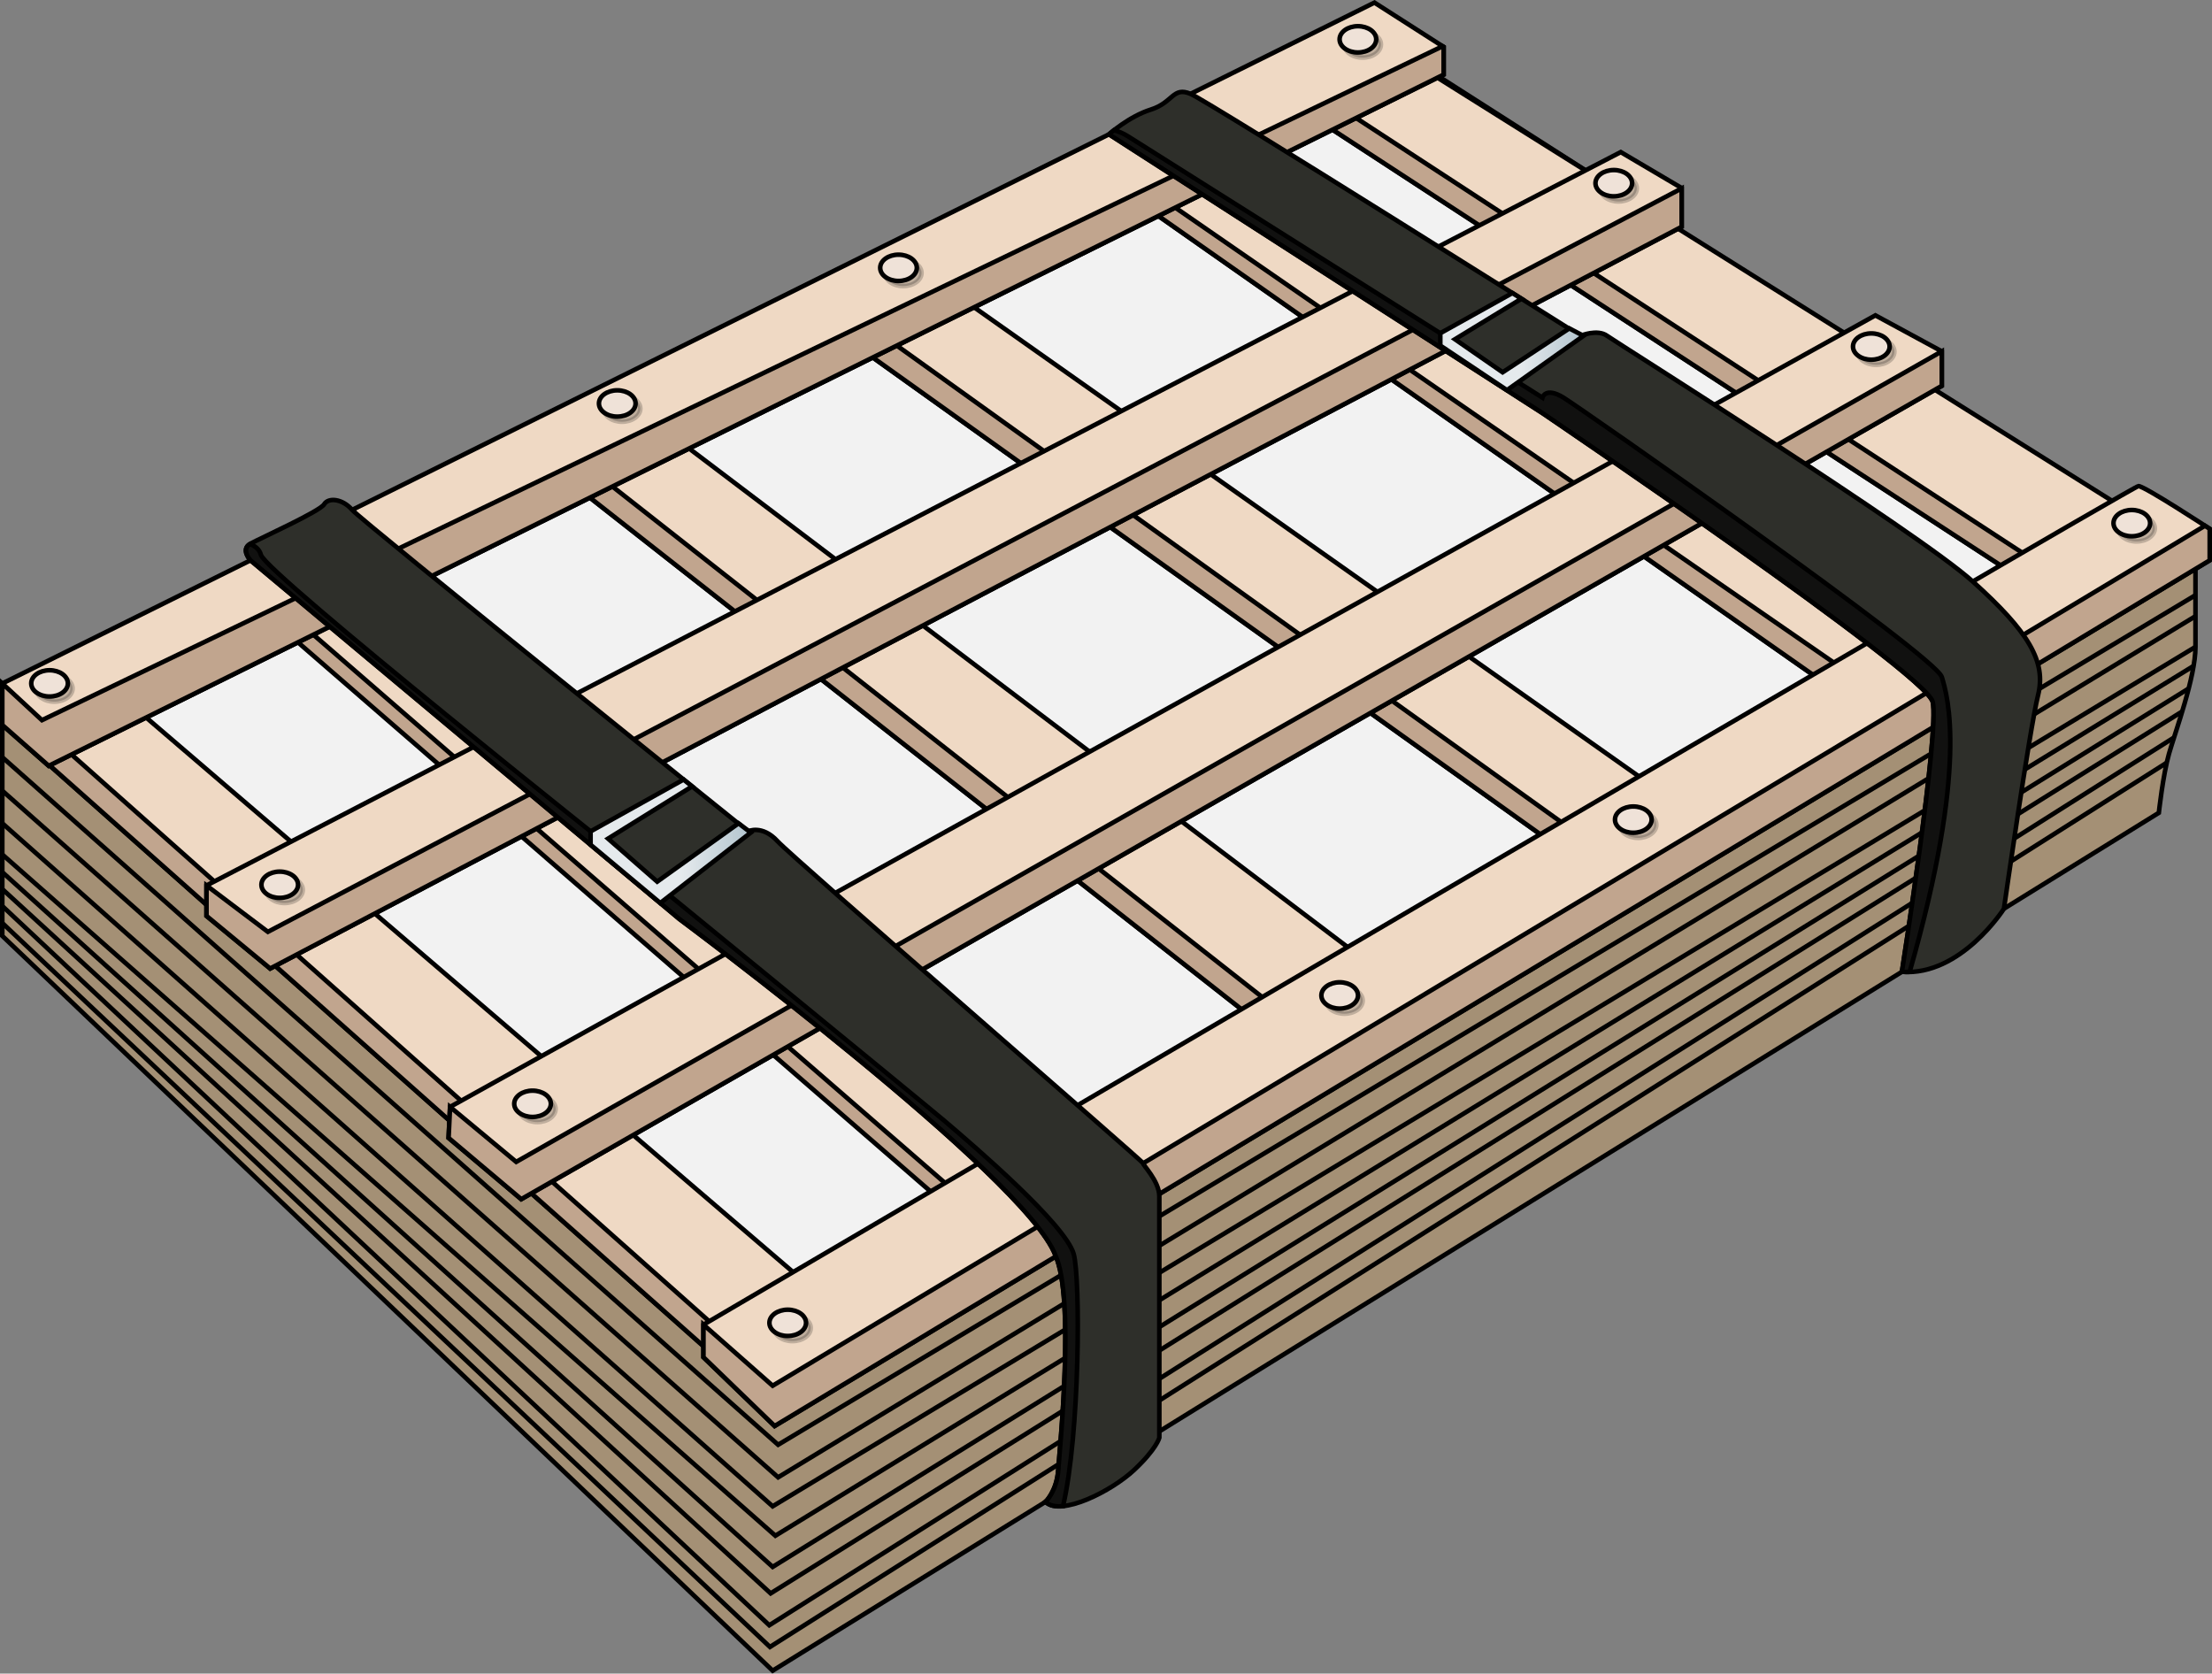 <?xml version="1.0" encoding="utf-8"?>
<!-- Generator: Adobe Illustrator 24.2.1, SVG Export Plug-In . SVG Version: 6.00 Build 0)  -->
<svg version="1.1" id="Layer_1" xmlns="http://www.w3.org/2000/svg" xmlns:xlink="http://www.w3.org/1999/xlink" x="0px" y="0px"
	 width="482.99px" height="365.44px" viewBox="0 0 482.99 365.44" enable-background="new 0 0 482.99 365.44" xml:space="preserve">
<rect x="0" y="0" width="482.99" height="365.44" fill="#808080" stroke="none"/>
<g>
	<path fill="#A49075" stroke="#000000" stroke-miterlimit="10" d="M0.5,158.3v46.06l168.21,160.44l302.67-187.32
		c0,0,0.89-8.23,2.22-12.9c1.33-4.67,5.78-16.67,5.78-23.33c0-6.67,0-10.59,0-11.29c0-0.71,0-7.61,0-7.61L303.82,10.1L0.5,158.3z"/>
	<polyline fill="none" stroke="#000000" stroke-miterlimit="10" points="0.5,165.35 169.9,315.47 479.38,129.96 	"/>
	<polyline fill="none" stroke="#000000" stroke-miterlimit="10" points="0.5,172.66 169.9,322.58 479.38,134.55 	"/>
	<polyline fill="none" stroke="#000000" stroke-miterlimit="10" points="0.5,179.77 168.71,328.91 479.38,141.25 	"/>
	<polyline fill="none" stroke="#000000" stroke-miterlimit="10" points="0.5,186.58 169.3,335.33 478.97,145.41 	"/>
	<polyline fill="none" stroke="#000000" stroke-miterlimit="10" points="0.5,190.44 168.71,342.14 477.9,150.34 	"/>
	<polyline fill="none" stroke="#000000" stroke-miterlimit="10" points="0.5,194.14 168.27,347.92 476.49,155.35 	"/>
	<polyline fill="none" stroke="#000000" stroke-miterlimit="10" points="0.5,197.84 167.97,354.88 474.71,161.03 	"/>
	<polyline fill="none" stroke="#000000" stroke-miterlimit="10" points="0.5,201.55 168.12,359.62 473.11,166.54 	"/>
	<polygon fill="#F2F2F2" stroke="#000000" stroke-miterlimit="10" points="17.47,153.25 173.45,290.58 460.86,116.15 293.03,10.1 	
		"/>
	<g>
		<polygon fill="#EFD9C4" stroke="#000000" stroke-miterlimit="10" points="249.6,44.81 404.27,153.25 423.99,139.47 269.16,35.92 
					"/>
		<polygon fill="#C1A58E" stroke="#000000" stroke-miterlimit="10" points="249.6,44.81 404.27,153.25 408.51,150.29 253.38,43.09 
					"/>
		<polygon fill="#EFD9C4" stroke="#000000" stroke-miterlimit="10" points="188.71,76.72 342.49,186.58 362.49,172.81 206.14,62.47 
					"/>
		<polygon fill="#C1A58E" stroke="#000000" stroke-miterlimit="10" points="192.86,73.33 346.7,183.68 342.49,186.58 188.71,76.72 
					"/>
		<polygon fill="#EFD9C4" stroke="#000000" stroke-miterlimit="10" points="125.6,106.14 289.16,234.58 309.27,218.18 146.05,94.58 
					"/>
		<polygon fill="#C1A58E" stroke="#000000" stroke-miterlimit="10" points="125.6,106.14 130.26,103.51 293.03,231.42 
			289.16,234.58 		"/>
		<polygon fill="#EFD9C4" stroke="#000000" stroke-miterlimit="10" points="6.81,163.55 162.29,301.66 183.36,286.51 27.92,153.25 
					"/>
		<polygon fill="#C1A58E" stroke="#000000" stroke-miterlimit="10" points="6.81,163.55 11.62,161.2 166.35,298.74 162.29,301.66 		
			"/>
		<polygon fill="#EFD9C4" stroke="#000000" stroke-miterlimit="10" points="279.67,20.95 453.85,134.55 472.45,116.45 299.02,7.64 
					"/>
		<polygon fill="#C1A58E" stroke="#000000" stroke-miterlimit="10" points="279.67,20.95 284.07,17.91 457.44,131.06 453.85,134.55 
					"/>
		<polygon fill="#C1A58E" stroke="#000000" stroke-miterlimit="10" points="61.6,137.25 222.49,276.92 243,261.84 86.05,124.36 		
			"/>
		<polygon fill="#EFD9C4" stroke="#000000" stroke-miterlimit="10" points="62.9,133.79 223.79,273.46 244.3,258.38 87.35,120.9 		
			"/>
		<polygon fill="#EFD9C4" stroke="#000000" stroke-miterlimit="10" points="10.64,167.22 315.22,16.29 315.22,10.24 300.11,0.57 
			0.5,149.24 0.5,158.3 		"/>
		<polygon fill="#EFD9C4" stroke="#000000" stroke-miterlimit="10" points="45.09,193.35 353.89,33.21 367.19,41.06 367.19,49.52 
			58.99,211.48 45.09,200 		"/>
		<polygon fill="#EFD9C4" stroke="#000000" stroke-miterlimit="10" points="98.27,241.7 409.49,68.86 423.99,76.72 423.99,84.25 
			113.81,261.84 97.95,248.47 		"/>
		<path fill="#EFD9C4" stroke="#000000" stroke-miterlimit="10" d="M153.6,296.36v-7.11c0,0,312-183.11,313.33-183.11
			s15.56,9.33,15.56,9.33v6.87L169.14,311.37L153.6,296.36z"/>
		<polygon fill="#C1A58E" stroke="#000000" stroke-miterlimit="10" points="10.64,167.22 315.22,16.29 315.22,10.24 314.99,10.1 
			9.16,157.25 0.5,149.24 0.5,158.3 		"/>
		<polygon fill="#C1A58E" stroke="#000000" stroke-miterlimit="10" points="58.99,211.48 367.19,49.52 367.19,41.14 58.49,203.47 
			45.09,193.35 45.09,200 		"/>
		<polygon fill="#C1A58E" stroke="#000000" stroke-miterlimit="10" points="113.81,261.84 423.99,84.25 423.99,76.72 112.71,253.7 
			98.27,241.7 97.95,248.47 		"/>
		<path fill="#C1A58E" stroke="#000000" stroke-miterlimit="10" d="M169.14,311.37l313.35-189.02v-6.87c0,0-0.39-0.26-1.04-0.68
			L168.71,302.58l-15.11-13.33v7.11L169.14,311.37z"/>
	</g>
	<path fill="#2E2F2A" stroke="#000000" stroke-miterlimit="10" d="M54.7,122.34c0,0-2.28-2.41,0-3.64
		c2.28-1.23,15.15-7.05,16.07-8.58c0.92-1.53,3.97-1.26,6.12,1.21s86.44,70.2,86.44,70.2s3.06-1.53,6.44,2.15
		c3.37,3.68,80.11,70.17,79.84,70.33c-0.27,0.16,3.53,3.84,3.53,7.21c0,3.37,0,52.72,0,52.72s-0.61,2.45-5.52,7.05
		s-15.98,10.21-19.33,6.94c0,0,2.47-2.35,2.78-6.94s3.68-37.39-0.61-46.89c-6.44-17.16-82.14-73.46-82.14-73.46L54.7,122.34z"/>
	<path fill="#2E2F2A" stroke="#000000" stroke-miterlimit="10" d="M242.16,29.33c0,0,4.28-3.88,9.14-5.41
		c4.86-1.53,4.77-5.08,8.67-3.42c3.9,1.66,85.12,52.83,85.12,52.83s3.68-1.55,5.82,0c2.15,1.55,67.67,42.7,79.85,53.65
		s16.09,17.47,14.25,24.83s-7.45,46.62-7.45,46.62s-9.38,14.72-22.27,13.78c0,0,8.26-52.6,6.73-58.95
		c-1.53-6.35-85.21-63.05-85.21-63.05L242.16,29.33z"/>
	<path fill="#111110" stroke="#000000" stroke-miterlimit="10" d="M206.14,244.68c-4.47-3.8-69.78-57.22-69.78-57.22
		s-78.31-62.31-79.38-66.29c-0.33-1.22-1.26-1.95-2.39-2.37c-2.06,1.25,0.12,3.56,0.12,3.56l93.61,78.3c0,0,75.7,56.29,82.14,73.46
		c4.29,9.5,0.92,42.3,0.61,46.89c-0.31,4.6-2.78,6.94-2.78,6.94c0.85,0.83,2.2,1.08,3.82,0.93c3.7-15.78,3.82-49.85,2.33-55.07
		C232.6,267.36,212.97,250.48,206.14,244.68z"/>
	<path fill="#111110" stroke="#000000" stroke-miterlimit="10" d="M423.99,147.82c-1.39-4.6-78.61-58.54-82.59-60.99
		c-3.98-2.45-4.61,0-4.61,0s-84.59-53.33-90.41-57.01c-1.14-0.72-2.19-1.15-3.15-1.39c-0.68,0.54-1.08,0.9-1.08,0.9L336.8,90.2
		c0,0,83.68,56.7,85.21,63.05s-6.73,58.95-6.73,58.95c0.57,0.04,1.14,0.04,1.69,0.02C429.82,167.4,425.32,152.2,423.99,147.82z"/>
	<linearGradient id="SVGID_1_" gradientUnits="userSpaceOnUse" x1="314.489" y1="74.591" x2="345.762" y2="74.591">
		<stop  offset="0.564" style="stop-color:#E5EAED"/>
		<stop  offset="1" style="stop-color:#B2C4CE"/>
	</linearGradient>
	<polygon fill="url(#SVGID_1_)" stroke="#000000" stroke-miterlimit="10" points="330.23,63.99 314.49,72.76 314.49,75.46 
		329.05,85.19 345.76,73.33 342.66,71.71 328.1,81.29 317.69,74.08 332.21,65.23 	"/>
	<linearGradient id="SVGID_2_" gradientUnits="userSpaceOnUse" x1="128.953" y1="183.698" x2="163.933" y2="183.698">
		<stop  offset="0.564" style="stop-color:#E5EAED"/>
		<stop  offset="1" style="stop-color:#B2C4CE"/>
	</linearGradient>
	<polygon fill="url(#SVGID_2_)" stroke="#000000" stroke-miterlimit="10" points="149.26,170.22 128.95,181.54 128.95,184.45 
		144.17,197.18 163.93,181.8 161.26,179.78 143.5,192.51 132.77,183.12 151.12,171.72 	"/>
	<g>
		<ellipse opacity="0.2" stroke="#000000" stroke-miterlimit="10" cx="11.85" cy="150.34" rx="4" ry="2.87"/>
		<ellipse fill="#EFE2D8" stroke="#000000" stroke-miterlimit="10" cx="10.82" cy="149.22" rx="4" ry="2.87"/>
	</g>
	<g>
		<ellipse opacity="0.2" stroke="#000000" stroke-miterlimit="10" cx="62.12" cy="194.31" rx="4" ry="2.87"/>
		<ellipse fill="#EFE2D8" stroke="#000000" stroke-miterlimit="10" cx="61.08" cy="193.19" rx="4" ry="2.87"/>
	</g>
	<g>
		<ellipse opacity="0.2" stroke="#000000" stroke-miterlimit="10" cx="117.32" cy="242.14" rx="4" ry="2.87"/>
		<ellipse fill="#EFE2D8" stroke="#000000" stroke-miterlimit="10" cx="116.28" cy="241.02" rx="4" ry="2.87"/>
	</g>
	<g>
		<ellipse opacity="0.2" stroke="#000000" stroke-miterlimit="10" cx="173.03" cy="289.97" rx="4" ry="2.87"/>
		<ellipse fill="#EFE2D8" stroke="#000000" stroke-miterlimit="10" cx="172" cy="288.85" rx="4" ry="2.87"/>
	</g>
	<g>
		<ellipse opacity="0.2" stroke="#000000" stroke-miterlimit="10" cx="293.55" cy="218.48" rx="4" ry="2.87"/>
		<ellipse fill="#EFE2D8" stroke="#000000" stroke-miterlimit="10" cx="292.52" cy="217.36" rx="4" ry="2.87"/>
	</g>
	<g>
		<ellipse opacity="0.2" stroke="#000000" stroke-miterlimit="10" cx="357.67" cy="180.09" rx="4" ry="2.87"/>
		<ellipse fill="#EFE2D8" stroke="#000000" stroke-miterlimit="10" cx="356.63" cy="178.97" rx="4" ry="2.87"/>
	</g>
	<g>
		<ellipse opacity="0.2" stroke="#000000" stroke-miterlimit="10" cx="466.51" cy="115.36" rx="4" ry="2.87"/>
		<ellipse fill="#EFE2D8" stroke="#000000" stroke-miterlimit="10" cx="465.48" cy="114.23" rx="4" ry="2.87"/>
	</g>
	<g>
		<ellipse opacity="0.2" stroke="#000000" stroke-miterlimit="10" cx="409.64" cy="76.79" rx="4" ry="2.87"/>
		<ellipse fill="#EFE2D8" stroke="#000000" stroke-miterlimit="10" cx="408.6" cy="75.67" rx="4" ry="2.87"/>
	</g>
	<g>
		<ellipse opacity="0.2" stroke="#000000" stroke-miterlimit="10" cx="353.4" cy="41.12" rx="4" ry="2.87"/>
		<ellipse fill="#EFE2D8" stroke="#000000" stroke-miterlimit="10" cx="352.37" cy="40" rx="4" ry="2.87"/>
	</g>
	<g>
		<ellipse opacity="0.2" stroke="#000000" stroke-miterlimit="10" cx="297.53" cy="9.71" rx="4" ry="2.87"/>
		<ellipse fill="#EFE2D8" stroke="#000000" stroke-miterlimit="10" cx="296.5" cy="8.59" rx="4" ry="2.87"/>
	</g>
	<g>
		<ellipse opacity="0.2" stroke="#000000" stroke-miterlimit="10" cx="197.22" cy="59.6" rx="4" ry="2.87"/>
		<ellipse fill="#EFE2D8" stroke="#000000" stroke-miterlimit="10" cx="196.19" cy="58.48" rx="4" ry="2.87"/>
	</g>
	<g>
		<ellipse opacity="0.2" stroke="#000000" stroke-miterlimit="10" cx="135.82" cy="89.22" rx="4" ry="2.87"/>
		<ellipse fill="#EFE2D8" stroke="#000000" stroke-miterlimit="10" cx="134.78" cy="88.1" rx="4" ry="2.87"/>
	</g>
</g>
</svg>
